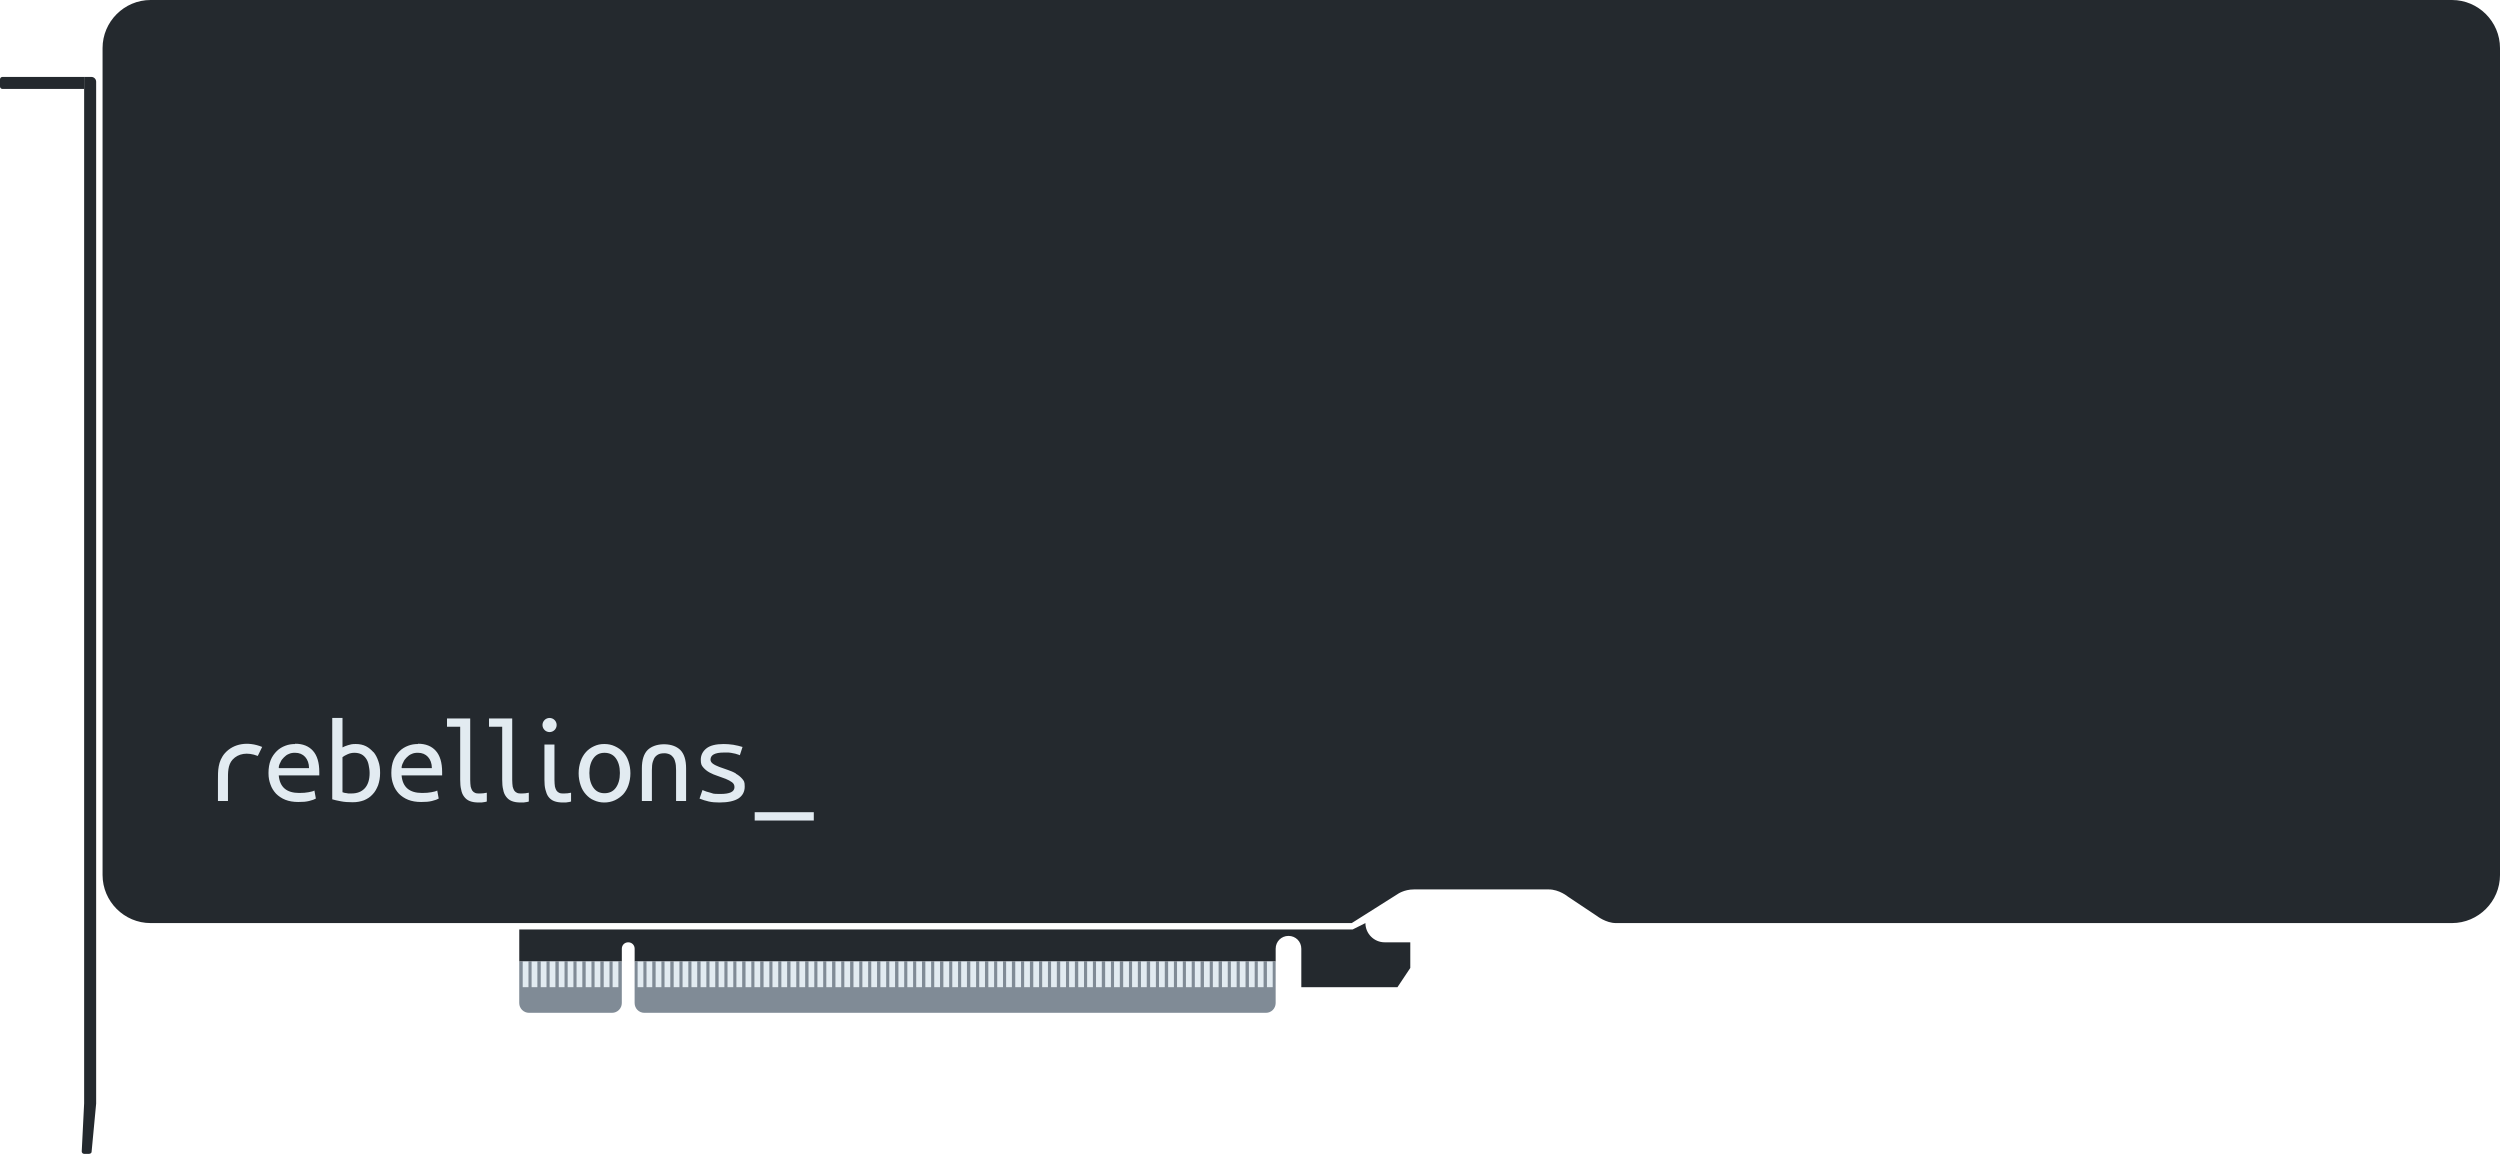 <svg width="156" height="72" viewBox="0 0 156 72" fill="none" xmlns="http://www.w3.org/2000/svg">
<path d="M86.402 58.8C85.742 58.8 85.202 58.26 85.202 57.6L84.402 58H32.402V60H38.802V59.2C38.802 58.973 38.975 58.8 39.202 58.8C39.429 58.8 39.602 58.973 39.602 59.2V60H79.602V59.2C79.602 58.752 79.954 58.4 80.402 58.4C80.85 58.4 81.202 58.752 81.202 59.2V61.6H87.202L88.002 60.4V58.8H86.402Z" fill="#24292E"/>
<path d="M38.801 60V62.59C38.801 62.925 38.527 63.2 38.191 63.2H33.01C32.675 63.2 32.4 62.926 32.4 62.59V60H38.801Z" fill="#808B96"/>
<path d="M79.601 60V62.59C79.601 62.925 79.33 63.2 78.999 63.2H40.202C39.871 63.2 39.6 62.926 39.6 62.59V60H79.601Z" fill="#808B96"/>
<path fill-rule="evenodd" clip-rule="evenodd" d="M38.227 60H38.587V61.6H38.227V60Z" fill="#E2EBF1"/>
<path fill-rule="evenodd" clip-rule="evenodd" d="M32.617 60H32.977V61.6H32.617V60Z" fill="#E2EBF1"/>
<path fill-rule="evenodd" clip-rule="evenodd" d="M33.172 60H33.532V61.6H33.172V60Z" fill="#E2EBF1"/>
<path fill-rule="evenodd" clip-rule="evenodd" d="M33.742 60H34.102V61.6H33.742V60Z" fill="#E2EBF1"/>
<path fill-rule="evenodd" clip-rule="evenodd" d="M34.297 60H34.657V61.6H34.297V60Z" fill="#E2EBF1"/>
<path fill-rule="evenodd" clip-rule="evenodd" d="M34.867 60H35.227V61.6H34.867V60Z" fill="#E2EBF1"/>
<path fill-rule="evenodd" clip-rule="evenodd" d="M35.422 60H35.782V61.6H35.422V60Z" fill="#E2EBF1"/>
<path fill-rule="evenodd" clip-rule="evenodd" d="M35.977 60H36.337V61.6H35.977V60Z" fill="#E2EBF1"/>
<path fill-rule="evenodd" clip-rule="evenodd" d="M36.547 60H36.907V61.6H36.547V60Z" fill="#E2EBF1"/>
<path fill-rule="evenodd" clip-rule="evenodd" d="M37.102 60H37.462V61.6H37.102V60Z" fill="#E2EBF1"/>
<path fill-rule="evenodd" clip-rule="evenodd" d="M37.672 60H38.032V61.6H37.672V60Z" fill="#E2EBF1"/>
<path fill-rule="evenodd" clip-rule="evenodd" d="M45.397 60H45.757V61.6H45.397V60Z" fill="#E2EBF1"/>
<path fill-rule="evenodd" clip-rule="evenodd" d="M39.787 60H40.147V61.6H39.787V60Z" fill="#E2EBF1"/>
<path fill-rule="evenodd" clip-rule="evenodd" d="M40.342 60H40.702V61.6H40.342V60Z" fill="#E2EBF1"/>
<path fill-rule="evenodd" clip-rule="evenodd" d="M40.912 60H41.272V61.6H40.912V60Z" fill="#E2EBF1"/>
<path fill-rule="evenodd" clip-rule="evenodd" d="M41.467 60H41.827V61.6H41.467V60Z" fill="#E2EBF1"/>
<path fill-rule="evenodd" clip-rule="evenodd" d="M42.037 60H42.397V61.6H42.037V60Z" fill="#E2EBF1"/>
<path fill-rule="evenodd" clip-rule="evenodd" d="M42.592 60H42.952V61.6H42.592V60Z" fill="#E2EBF1"/>
<path fill-rule="evenodd" clip-rule="evenodd" d="M43.147 60H43.507V61.6H43.147V60Z" fill="#E2EBF1"/>
<path fill-rule="evenodd" clip-rule="evenodd" d="M43.717 60H44.077V61.6H43.717V60Z" fill="#E2EBF1"/>
<path fill-rule="evenodd" clip-rule="evenodd" d="M44.272 60H44.632V61.6H44.272V60Z" fill="#E2EBF1"/>
<path fill-rule="evenodd" clip-rule="evenodd" d="M44.842 60H45.202V61.6H44.842V60Z" fill="#E2EBF1"/>
<path fill-rule="evenodd" clip-rule="evenodd" d="M51.007 60H51.367V61.6H51.007V60Z" fill="#E2EBF1"/>
<path fill-rule="evenodd" clip-rule="evenodd" d="M45.952 60H46.312V61.6H45.952V60Z" fill="#E2EBF1"/>
<path fill-rule="evenodd" clip-rule="evenodd" d="M46.522 60H46.882V61.6H46.522V60Z" fill="#E2EBF1"/>
<path fill-rule="evenodd" clip-rule="evenodd" d="M47.077 60H47.437V61.6H47.077V60Z" fill="#E2EBF1"/>
<path fill-rule="evenodd" clip-rule="evenodd" d="M47.647 60H48.007V61.6H47.647V60Z" fill="#E2EBF1"/>
<path fill-rule="evenodd" clip-rule="evenodd" d="M48.202 60H48.562V61.6H48.202V60Z" fill="#E2EBF1"/>
<path fill-rule="evenodd" clip-rule="evenodd" d="M48.757 60H49.117V61.6H48.757V60Z" fill="#E2EBF1"/>
<path fill-rule="evenodd" clip-rule="evenodd" d="M49.327 60H49.687V61.6H49.327V60Z" fill="#E2EBF1"/>
<path fill-rule="evenodd" clip-rule="evenodd" d="M49.882 60H50.242V61.6H49.882V60Z" fill="#E2EBF1"/>
<path fill-rule="evenodd" clip-rule="evenodd" d="M50.452 60H50.812V61.6H50.452V60Z" fill="#E2EBF1"/>
<path fill-rule="evenodd" clip-rule="evenodd" d="M56.617 60H56.977V61.6H56.617V60Z" fill="#E2EBF1"/>
<path fill-rule="evenodd" clip-rule="evenodd" d="M51.562 60H51.922V61.6H51.562V60Z" fill="#E2EBF1"/>
<path fill-rule="evenodd" clip-rule="evenodd" d="M52.132 60H52.492V61.6H52.132V60Z" fill="#E2EBF1"/>
<path fill-rule="evenodd" clip-rule="evenodd" d="M52.687 60H53.047V61.6H52.687V60Z" fill="#E2EBF1"/>
<path fill-rule="evenodd" clip-rule="evenodd" d="M53.257 60H53.617V61.6H53.257V60Z" fill="#E2EBF1"/>
<path fill-rule="evenodd" clip-rule="evenodd" d="M53.812 60H54.172V61.6H53.812V60Z" fill="#E2EBF1"/>
<path fill-rule="evenodd" clip-rule="evenodd" d="M54.367 60H54.727V61.6H54.367V60Z" fill="#E2EBF1"/>
<path fill-rule="evenodd" clip-rule="evenodd" d="M54.937 60H55.297V61.6H54.937V60Z" fill="#E2EBF1"/>
<path fill-rule="evenodd" clip-rule="evenodd" d="M55.492 60H55.852V61.6H55.492V60Z" fill="#E2EBF1"/>
<path fill-rule="evenodd" clip-rule="evenodd" d="M56.062 60H56.422V61.6H56.062V60Z" fill="#E2EBF1"/>
<path fill-rule="evenodd" clip-rule="evenodd" d="M62.227 60H62.587V61.6H62.227V60Z" fill="#E2EBF1"/>
<path fill-rule="evenodd" clip-rule="evenodd" d="M57.172 60H57.532V61.6H57.172V60Z" fill="#E2EBF1"/>
<path fill-rule="evenodd" clip-rule="evenodd" d="M57.742 60H58.102V61.6H57.742V60Z" fill="#E2EBF1"/>
<path fill-rule="evenodd" clip-rule="evenodd" d="M58.297 60H58.657V61.6H58.297V60Z" fill="#E2EBF1"/>
<path fill-rule="evenodd" clip-rule="evenodd" d="M58.867 60H59.227V61.6H58.867V60Z" fill="#E2EBF1"/>
<path fill-rule="evenodd" clip-rule="evenodd" d="M59.422 60H59.782V61.6H59.422V60Z" fill="#E2EBF1"/>
<path fill-rule="evenodd" clip-rule="evenodd" d="M59.977 60H60.337V61.6H59.977V60Z" fill="#E2EBF1"/>
<path fill-rule="evenodd" clip-rule="evenodd" d="M60.547 60H60.907V61.6H60.547V60Z" fill="#E2EBF1"/>
<path fill-rule="evenodd" clip-rule="evenodd" d="M61.102 60H61.462V61.6H61.102V60Z" fill="#E2EBF1"/>
<path fill-rule="evenodd" clip-rule="evenodd" d="M61.672 60H62.032V61.6H61.672V60Z" fill="#E2EBF1"/>
<path fill-rule="evenodd" clip-rule="evenodd" d="M67.282 60H67.642V61.6H67.282V60Z" fill="#E2EBF1"/>
<path fill-rule="evenodd" clip-rule="evenodd" d="M62.782 60H63.142V61.6H62.782V60Z" fill="#E2EBF1"/>
<path fill-rule="evenodd" clip-rule="evenodd" d="M63.352 60H63.712V61.6H63.352V60Z" fill="#E2EBF1"/>
<path fill-rule="evenodd" clip-rule="evenodd" d="M63.907 60H64.267V61.6H63.907V60Z" fill="#E2EBF1"/>
<path fill-rule="evenodd" clip-rule="evenodd" d="M64.477 60H64.837V61.6H64.477V60Z" fill="#E2EBF1"/>
<path fill-rule="evenodd" clip-rule="evenodd" d="M65.032 60H65.392V61.6H65.032V60Z" fill="#E2EBF1"/>
<path fill-rule="evenodd" clip-rule="evenodd" d="M65.587 60H65.947V61.6H65.587V60Z" fill="#E2EBF1"/>
<path fill-rule="evenodd" clip-rule="evenodd" d="M66.157 60H66.517V61.6H66.157V60Z" fill="#E2EBF1"/>
<path fill-rule="evenodd" clip-rule="evenodd" d="M66.712 60H67.072V61.6H66.712V60Z" fill="#E2EBF1"/>
<path fill-rule="evenodd" clip-rule="evenodd" d="M72.892 60H73.252V61.6H72.892V60Z" fill="#E2EBF1"/>
<path fill-rule="evenodd" clip-rule="evenodd" d="M67.837 60H68.197V61.6H67.837V60Z" fill="#E2EBF1"/>
<path fill-rule="evenodd" clip-rule="evenodd" d="M68.392 60H68.752V61.6H68.392V60Z" fill="#E2EBF1"/>
<path fill-rule="evenodd" clip-rule="evenodd" d="M68.962 60H69.322V61.6H68.962V60Z" fill="#E2EBF1"/>
<path fill-rule="evenodd" clip-rule="evenodd" d="M69.517 60H69.877V61.6H69.517V60Z" fill="#E2EBF1"/>
<path fill-rule="evenodd" clip-rule="evenodd" d="M70.087 60H70.447V61.6H70.087V60Z" fill="#E2EBF1"/>
<path fill-rule="evenodd" clip-rule="evenodd" d="M70.642 60H71.002V61.6H70.642V60Z" fill="#E2EBF1"/>
<path fill-rule="evenodd" clip-rule="evenodd" d="M71.197 60H71.557V61.6H71.197V60Z" fill="#E2EBF1"/>
<path fill-rule="evenodd" clip-rule="evenodd" d="M71.767 60H72.127V61.6H71.767V60Z" fill="#E2EBF1"/>
<path fill-rule="evenodd" clip-rule="evenodd" d="M72.322 60H72.682V61.6H72.322V60Z" fill="#E2EBF1"/>
<path fill-rule="evenodd" clip-rule="evenodd" d="M77.932 60H78.292V61.6H77.932V60Z" fill="#E2EBF1"/>
<path fill-rule="evenodd" clip-rule="evenodd" d="M73.447 60H73.807V61.6H73.447V60Z" fill="#E2EBF1"/>
<path fill-rule="evenodd" clip-rule="evenodd" d="M74.002 60H74.362V61.6H74.002V60Z" fill="#E2EBF1"/>
<path fill-rule="evenodd" clip-rule="evenodd" d="M74.557 60H74.917V61.6H74.557V60Z" fill="#E2EBF1"/>
<path fill-rule="evenodd" clip-rule="evenodd" d="M75.127 60H75.487V61.6H75.127V60Z" fill="#E2EBF1"/>
<path fill-rule="evenodd" clip-rule="evenodd" d="M75.682 60H76.042V61.6H75.682V60Z" fill="#E2EBF1"/>
<path fill-rule="evenodd" clip-rule="evenodd" d="M76.252 60H76.612V61.6H76.252V60Z" fill="#E2EBF1"/>
<path fill-rule="evenodd" clip-rule="evenodd" d="M76.807 60H77.167V61.6H76.807V60Z" fill="#E2EBF1"/>
<path fill-rule="evenodd" clip-rule="evenodd" d="M77.362 60H77.722V61.6H77.362V60Z" fill="#E2EBF1"/>
<path fill-rule="evenodd" clip-rule="evenodd" d="M78.487 60H78.847V61.6H78.487V60Z" fill="#E2EBF1"/>
<path fill-rule="evenodd" clip-rule="evenodd" d="M79.057 60H79.417V61.6H79.057V60Z" fill="#E2EBF1"/>
<path d="M153.002 57.6H100.837C100.207 57.6 99.638 57.15 99.638 57.15L97.839 55.95C97.839 55.95 97.299 55.5 96.64 55.5H88.231C87.601 55.5 87.197 55.8 87.197 55.8L84.349 57.6H9.398C7.749 57.6 6.4 56.25 6.4 54.6V3C6.4 1.35 7.749 0 9.398 0H153.002C154.651 0 156 1.35 156 3V54.6C156 56.25 154.651 57.6 153.002 57.6Z" fill="#24292E"/>
<path d="M0.15 4.8H5.25V5.55H0.15C0.075 5.55 0 5.49 0 5.4V4.95C0 4.875 0.06 4.8 0.15 4.8Z" fill="#24292E"/>
<path d="M5.25 72C5.16 72 5.1 71.925 5.1 71.85L5.25 68.85V4.8H5.7C5.865 4.8 6 4.935 6 5.1V68.865L5.715 71.88C5.715 71.955 5.625 72 5.55 72H5.25Z" fill="#24292E"/>
<path d="M17.394 47.916C17.394 47.794 17.44 47.673 17.501 47.566C17.547 47.444 17.623 47.353 17.714 47.262C17.805 47.171 17.897 47.095 18.019 47.049C18.141 46.988 18.278 46.973 18.415 46.973C18.674 46.973 18.887 47.064 19.04 47.231C19.192 47.398 19.284 47.641 19.284 47.93H17.41L17.395 47.915L17.394 47.916ZM18.415 46.427C18.202 46.427 18.004 46.457 17.805 46.533C17.606 46.609 17.424 46.715 17.272 46.867C17.12 47.019 16.982 47.201 16.891 47.429C16.8 47.657 16.754 47.931 16.754 48.235C16.754 48.539 16.8 48.737 16.876 48.949C16.952 49.177 17.074 49.359 17.226 49.527C17.378 49.679 17.576 49.816 17.805 49.907C18.034 49.998 18.308 50.044 18.613 50.044C18.918 50.044 19.085 50.029 19.283 49.983C19.481 49.937 19.633 49.877 19.71 49.831L19.619 49.329C19.543 49.375 19.421 49.405 19.253 49.435C19.101 49.465 18.903 49.481 18.674 49.481C18.278 49.481 17.973 49.39 17.76 49.207C17.547 49.025 17.425 48.751 17.394 48.386H19.924V48.173C19.924 47.58 19.787 47.139 19.528 46.85C19.269 46.561 18.903 46.409 18.416 46.409V46.424L18.415 46.427ZM41.501 46.442H41.379C40.968 46.457 40.648 46.579 40.419 46.792C40.175 47.035 40.053 47.415 40.053 47.947V49.984H40.678V48.069C40.678 47.841 40.693 47.659 40.739 47.522C40.785 47.385 40.83 47.279 40.907 47.203C40.984 47.127 41.075 47.066 41.181 47.036C41.181 47.036 41.44 46.96 41.684 47.036C41.791 47.066 41.882 47.112 41.958 47.203C42.034 47.279 42.095 47.385 42.126 47.522C42.172 47.659 42.187 47.841 42.187 48.069V49.984H42.812V47.947C42.812 47.415 42.69 47.035 42.446 46.792C42.217 46.579 41.913 46.458 41.486 46.442H41.501ZM22.758 49.193C22.56 49.406 22.286 49.512 21.935 49.512C21.584 49.512 21.752 49.512 21.661 49.497C21.57 49.497 21.463 49.467 21.371 49.436V47.247C21.447 47.186 21.554 47.125 21.691 47.065C21.828 47.004 21.965 46.974 22.118 46.974C22.271 46.974 22.423 47.004 22.545 47.065C22.667 47.126 22.758 47.217 22.835 47.323C22.911 47.429 22.972 47.566 23.003 47.733C23.033 47.885 23.064 48.052 23.064 48.235C23.064 48.661 22.957 48.98 22.759 49.193H22.758ZM23.307 46.943C23.17 46.791 23.017 46.654 22.835 46.563C22.652 46.472 22.439 46.426 22.195 46.426C21.951 46.426 21.86 46.456 21.707 46.502C21.57 46.548 21.448 46.593 21.372 46.639V44.8H20.732V49.877C20.869 49.923 21.037 49.953 21.265 49.999C21.478 50.045 21.737 50.06 22.012 50.06C22.287 50.06 22.5 50.014 22.713 49.938C22.926 49.847 23.094 49.74 23.246 49.573C23.398 49.421 23.505 49.223 23.596 48.995C23.672 48.767 23.718 48.524 23.718 48.235C23.718 47.946 23.688 47.718 23.611 47.505C23.535 47.277 23.443 47.095 23.306 46.927V46.942L23.307 46.943ZM25.059 47.916C25.059 47.794 25.105 47.673 25.166 47.566C25.212 47.444 25.288 47.353 25.379 47.262C25.47 47.171 25.562 47.095 25.684 47.049C25.806 46.988 25.943 46.973 26.08 46.973C26.339 46.973 26.552 47.064 26.705 47.231C26.858 47.398 26.949 47.641 26.949 47.93H25.075L25.06 47.915L25.059 47.916ZM26.08 46.427C25.867 46.427 25.669 46.457 25.47 46.533C25.272 46.609 25.089 46.715 24.937 46.867C24.785 47.019 24.647 47.201 24.556 47.429C24.465 47.657 24.419 47.931 24.419 48.235C24.419 48.539 24.465 48.737 24.541 48.949C24.617 49.177 24.739 49.359 24.891 49.527C25.043 49.679 25.241 49.816 25.47 49.907C25.699 49.998 25.973 50.044 26.278 50.044C26.583 50.044 26.75 50.029 26.948 49.983C27.146 49.937 27.298 49.877 27.375 49.831L27.284 49.329C27.208 49.375 27.086 49.405 26.918 49.435C26.766 49.465 26.568 49.481 26.339 49.481C25.943 49.481 25.638 49.39 25.425 49.207C25.212 49.025 25.09 48.751 25.059 48.386H27.589V48.173C27.589 47.58 27.452 47.139 27.193 46.85C26.934 46.561 26.568 46.409 26.081 46.409V46.424L26.08 46.427ZM38.423 49.163C38.255 49.391 38.012 49.497 37.722 49.497C37.432 49.497 37.204 49.391 37.036 49.163C36.868 48.935 36.777 48.631 36.777 48.236C36.777 47.841 36.868 47.537 37.036 47.309C37.204 47.081 37.432 46.975 37.722 46.975C38.012 46.975 38.255 47.081 38.423 47.309C38.591 47.537 38.682 47.841 38.682 48.236C38.682 48.631 38.591 48.935 38.423 49.163ZM38.88 46.928C38.743 46.776 38.56 46.654 38.362 46.563C38.164 46.472 37.951 46.426 37.707 46.426C37.463 46.426 37.265 46.472 37.067 46.563C36.869 46.654 36.701 46.776 36.564 46.928C36.427 47.08 36.305 47.278 36.229 47.506C36.153 47.734 36.107 47.977 36.107 48.251C36.107 48.525 36.153 48.768 36.229 48.996C36.305 49.224 36.412 49.406 36.564 49.574C36.701 49.726 36.869 49.863 37.067 49.939C37.265 50.03 37.478 50.076 37.707 50.076C37.936 50.076 38.164 50.03 38.362 49.939C38.56 49.848 38.728 49.726 38.88 49.574C39.017 49.422 39.139 49.224 39.215 48.996C39.291 48.768 39.337 48.525 39.337 48.251C39.337 47.977 39.291 47.734 39.215 47.506C39.139 47.278 39.032 47.096 38.88 46.928ZM45.92 48.266C45.768 48.175 45.585 48.099 45.402 48.038C45.219 47.977 45.052 47.916 44.884 47.856C44.732 47.795 44.594 47.734 44.488 47.658C44.382 47.582 44.336 47.491 44.336 47.4C44.336 47.111 44.61 46.959 45.159 46.959C45.708 46.959 45.357 46.959 45.464 46.959C45.571 46.959 45.662 46.989 45.754 47.005C45.845 47.02 45.922 47.035 45.998 47.066C46.074 47.081 46.12 47.112 46.166 47.127L46.334 46.61C46.182 46.564 45.953 46.504 45.755 46.473C45.542 46.443 45.344 46.427 45.161 46.427C44.673 46.427 44.308 46.518 44.079 46.701C43.85 46.883 43.729 47.127 43.729 47.4C43.729 47.673 43.775 47.765 43.881 47.886C43.988 48.008 44.11 48.114 44.277 48.205C44.444 48.296 44.597 48.357 44.78 48.418C44.963 48.479 45.13 48.54 45.283 48.6C45.435 48.661 45.573 48.737 45.679 48.813C45.785 48.889 45.831 48.995 45.831 49.117C45.831 49.406 45.541 49.543 44.962 49.543C44.383 49.543 44.535 49.513 44.337 49.467C44.139 49.421 44.017 49.376 43.834 49.3L43.651 49.832C43.834 49.908 44.032 49.969 44.23 50.014C44.428 50.06 44.657 50.075 44.9 50.075C45.433 50.075 45.83 49.984 46.089 49.817C46.333 49.65 46.47 49.407 46.47 49.087C46.47 48.767 46.424 48.737 46.318 48.601C46.211 48.479 46.089 48.373 45.922 48.282V48.267L45.92 48.266ZM14.042 46.989C13.585 47.506 13.6 48.129 13.6 48.661V49.984H14.225V48.661C14.225 48.22 14.21 47.734 14.515 47.399C14.865 47.019 15.429 46.913 16.085 47.171L16.359 46.609C15.46 46.244 14.576 46.396 14.043 46.989H14.042ZM34.735 45.241C34.735 44.998 34.537 44.8 34.293 44.8C34.049 44.8 33.851 44.998 33.851 45.241C33.851 45.484 34.049 45.682 34.293 45.682C34.537 45.682 34.735 45.484 34.735 45.241ZM32.541 49.513C32.45 49.513 32.358 49.513 32.282 49.483C32.206 49.453 32.145 49.407 32.099 49.346C32.053 49.285 32.023 49.194 31.992 49.088C31.977 48.982 31.962 48.83 31.962 48.662V44.831H30.514V45.348H31.337V48.662C31.337 48.89 31.352 49.103 31.398 49.27C31.428 49.452 31.489 49.589 31.581 49.711C31.672 49.833 31.779 49.924 31.931 49.985C32.083 50.046 32.266 50.076 32.495 50.076C32.724 50.076 32.678 50.076 32.769 50.061C32.845 50.061 32.937 50.031 32.998 50.015V49.468H32.983C32.861 49.498 32.693 49.514 32.541 49.514V49.513ZM35.177 49.513C35.086 49.513 34.994 49.513 34.918 49.483C34.842 49.453 34.781 49.407 34.735 49.346C34.689 49.285 34.659 49.194 34.628 49.088C34.613 48.982 34.598 48.83 34.598 48.662V46.458H33.973V48.662C33.973 48.89 33.988 49.103 34.034 49.27C34.08 49.437 34.125 49.589 34.217 49.711C34.308 49.833 34.415 49.924 34.567 49.985C34.719 50.046 34.902 50.076 35.131 50.076C35.36 50.076 35.314 50.076 35.405 50.061C35.481 50.061 35.573 50.031 35.634 50.015V49.468H35.619C35.497 49.498 35.329 49.514 35.177 49.514V49.513ZM29.92 49.513C29.829 49.513 29.737 49.513 29.661 49.483C29.585 49.453 29.524 49.407 29.478 49.346C29.432 49.285 29.402 49.194 29.371 49.088C29.356 48.982 29.341 48.83 29.341 48.662V44.831H27.893V45.348H28.716V48.662C28.716 48.89 28.731 49.103 28.777 49.27C28.807 49.452 28.868 49.589 28.96 49.711C29.051 49.833 29.158 49.924 29.31 49.985C29.462 50.046 29.645 50.076 29.874 50.076C30.103 50.076 30.057 50.076 30.148 50.061C30.224 50.061 30.316 50.031 30.377 50.015V49.468H30.362C30.24 49.498 30.072 49.514 29.92 49.514V49.513ZM50.781 50.683H47.093V51.2H50.781V50.683Z" fill="#E2EBF1"/>
</svg>
